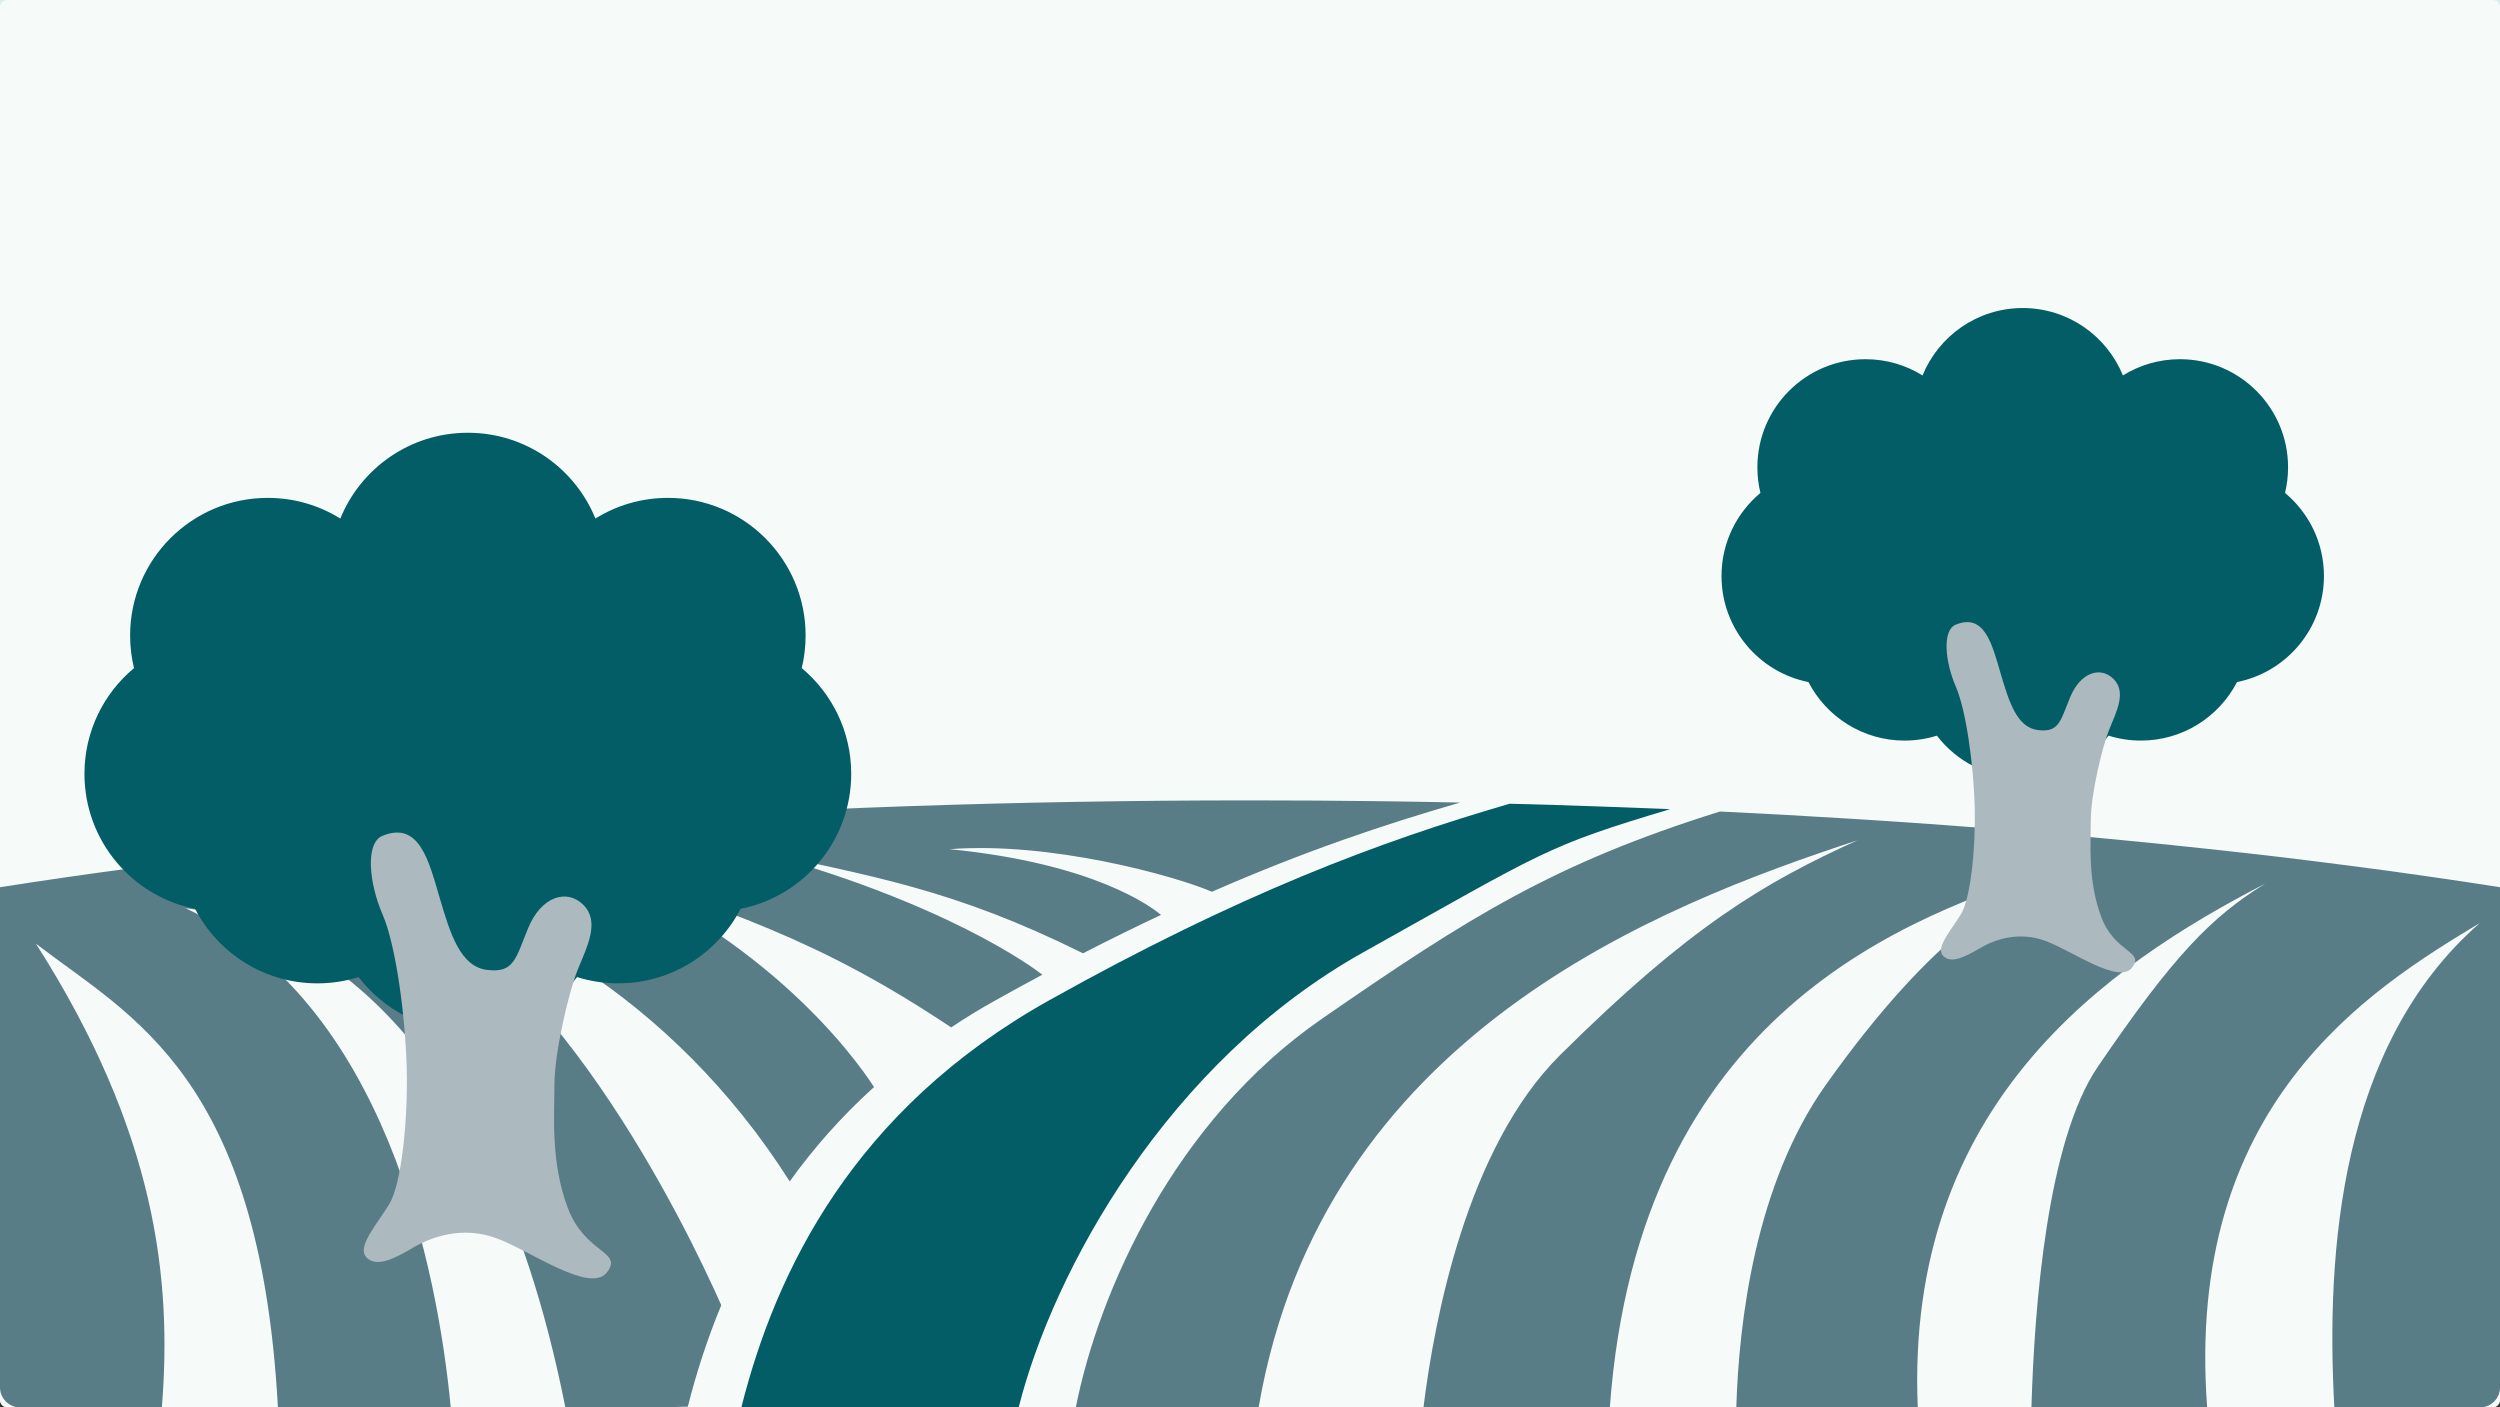 <?xml version="1.0" encoding="utf-8"?>
<!-- Generator: Adobe Illustrator 26.5.0, SVG Export Plug-In . SVG Version: 6.00 Build 0)  -->
<svg version="1.1" id="Layer_1" xmlns="http://www.w3.org/2000/svg" xmlns:xlink="http://www.w3.org/1999/xlink" x="0px" y="0px"
	 viewBox="0 0 945 532" style="enable-background:new 0 0 945 532;" xml:space="preserve">
<rect x="0" y="0" width="945" height="532" fill="#333333" stroke="none"/>
<style type="text/css">
	.st0{fill:#DAEFED;}
	.st1{opacity:0.75;fill:#FFFFFF;}
	.st2{fill:#597D87;}
	.st3{fill:#025D66;}
	.st4{fill:#ACB9BF;}
</style>
<g>
	<path class="st0" d="M942.17,532H2.83C1.27,532,0,530.73,0,529.17V0h945v529.17C945,530.73,943.73,532,942.17,532z"/>
	<path class="st1" d="M942.18,532.01H2.83c-1.57,0-2.83-1.27-2.83-2.83V2.83C0,1.27,1.27,0,2.83,0h939.34
		c1.57,0,2.83,1.27,2.83,2.83v526.34C945.01,530.74,943.75,532.01,942.18,532.01z"/>
	<path class="st2" d="M358.98,320.99c54.81,5.41,76.4,21.9,79.88,24.85c-9.48,4.44-19.28,9.27-29.48,14.51
		c-49.62-24.61-79.96-29.05-126.34-39.36c74.15,19.76,107.73,44.91,110.97,47.45c-5.73,3.05-11.57,6.27-17.57,9.61
		c-5.92,3.29-11.54,6.72-16.9,10.31c-50.5-33.61-81.27-42.71-150.94-67.37c78.73,28.44,114.74,78.99,121.78,89.92
		c-12.53,11.33-23.03,23.35-31.87,35.67c-44.64-70.45-111.58-106.36-157.64-112.2c66.92,22.31,118.36,128.77,131.77,158.98
		c-5.41,13.07-9.51,25.97-12.64,38.35c-4.63,0.19-9.75,0.29-15.45,0.29h-30.85C182.94,376.88,105.85,347.5,70.16,343.3
		c75.7,35.4,95.22,136.81,100.23,188.7h-65.34c-6.86-125.64-55.56-147.68-91.47-175.29C59.26,428.26,65.04,483.85,61.19,532H7.58
		C3.4,532,0,528.6,0,524.4V335.37c131.45-20.62,295.09-32.83,472.49-32.83c16.76,0,33.42,0.11,49.94,0.32
		c9.88,0.13,19.73,0.29,29.51,0.51c-29.03,8.35-59.21,18.56-93.83,33.71C443.92,331.01,397.11,318.05,358.98,320.99z"/>
	<path class="st3" d="M631.31,305.86c-47.26,14.14-47.29,15.72-115.95,54.09c-74.07,41.4-117.32,120.5-130.3,172.05H280.23
		c12.99-51.55,42.39-112.55,116.46-153.94c72.03-40.25,124.73-59.95,173.97-74.25c13.01,0.32,25.89,0.72,38.69,1.21
		C616.71,305.27,624.02,305.57,631.31,305.86z"/>
	<path class="st2" d="M945.01,335.37V524.4c0,4.2-3.4,7.6-7.58,7.6h-55.05c-3.24-58.7,2.06-136.94,55-183.1
		c-42.12,25.33-111.61,68.82-103.07,183.1h-66.43c1.12-38.48,6-100.76,25.09-128.77c28.65-42.04,42.79-56.55,63.28-69.22
		C796.58,364.88,720.07,417.26,724.92,532h-68.6c0.96-31.89,7.02-84.24,33.93-122.05c41.29-58.08,68.26-70.99,87.83-81.89
		C721.63,346.27,619.55,381.99,608.52,532h-70.45c4.12-33.28,16.41-98.25,51.68-133.22c48.74-48.39,77.04-65.15,112.39-81.16
		C626.27,342.58,499.99,391.39,475.76,532h-69.11c8.78-44.13,37.38-108.45,93.03-146.9c55.64-38.48,87.7-58.72,150.46-78.35
		c16.49,0.78,32.8,1.69,48.9,2.7c2.17,0.11,4.34,0.24,6.48,0.4c5.28,0.32,10.5,0.67,15.69,1.04c20.46,1.42,40.51,3,60.17,4.74
		c17.89,1.61,35.4,3.32,52.59,5.19h0.03c9.59,1.02,19.04,2.09,28.38,3.19c0,0,0,0,0.03,0c9.67,1.18,19.17,2.36,28.57,3.59
		c0,0,0,0,0.03,0c16.07,2.12,31.7,4.34,46.94,6.67C940.29,334.65,942.65,335,945.01,335.37z"/>
	<path class="st3" d="M321.76,292.52c0,25.24-17.98,46.29-41.83,51.03c-8.65,16.73-26.11,28.16-46.24,28.16
		c-5.42,0-10.64-0.83-15.55-2.37c-9.51,12.39-24.47,20.39-41.3,20.39s-31.79-7.99-41.3-20.39c-4.91,1.54-10.13,2.37-15.55,2.37
		c-20.13,0-37.59-11.43-46.24-28.16c-23.85-4.74-41.83-25.79-41.83-51.03c0-16.07,7.28-30.43,18.73-39.98
		c-0.96-3.95-1.47-8.07-1.47-12.31c0-28.74,23.3-52.03,52.03-52.03c10.07,0,19.46,2.86,27.43,7.81
		c7.74-19.02,26.41-32.43,48.21-32.43s40.47,13.41,48.21,32.43c7.96-4.95,17.36-7.81,27.43-7.81c28.74,0,52.03,23.3,52.03,52.03
		c0,4.24-0.51,8.36-1.47,12.31C314.48,262.08,321.76,276.45,321.76,292.52z"/>
	<path class="st4" d="M144.6,315.93c-6.65,2.72-5.08,18.01,0,29.71c5.08,11.7,8.63,38.41,9.14,58.22
		c0.51,19.81-2.03,43.82-6.6,51.32c-4.57,7.5-12.44,16.21-8.63,20.11s10.41,0.6,17.51-3.6c7.11-4.2,18.78-8.4,31.73-3.6
		c12.94,4.8,35.28,21.01,41.63,12.9c6.35-8.1-8.12-6.9-14.72-24.31c-6.6-17.41-5.08-35.11-5.08-46.82s5.33-34.81,8.88-43.52
		c3.55-8.7,8.38-18.01,2.03-24.31c-6.35-6.3-15.99-3-20.81,8.7c-4.82,11.7-5.33,17.11-15.48,15.91
		c-10.15-1.2-13.96-13.51-18.02-27.31C162.11,325.54,158.56,310.23,144.6,315.93z"/>
	<g>
		<path class="st3" d="M878.45,217.73c0,19.83-14.13,36.36-32.86,40.09c-6.8,13.14-20.51,22.12-36.33,22.12
			c-4.26,0-8.36-0.65-12.22-1.86c-7.47,9.74-19.22,16.02-32.45,16.02s-24.97-6.28-32.45-16.02c-3.86,1.21-7.96,1.86-12.22,1.86
			c-15.81,0-29.53-8.98-36.33-22.12c-18.74-3.72-32.86-20.26-32.86-40.09c0-12.62,5.72-23.91,14.71-31.4
			c-0.75-3.1-1.15-6.34-1.15-9.67c0-22.58,18.3-40.88,40.88-40.88c7.91,0,15.29,2.25,21.55,6.14c6.08-14.94,20.75-25.48,37.87-25.48
			c17.13,0,31.79,10.54,37.87,25.48c6.26-3.89,13.64-6.14,21.55-6.14c22.58,0,40.88,18.3,40.88,40.88c0,3.33-0.4,6.57-1.15,9.67
			C872.73,193.82,878.45,205.1,878.45,217.73z"/>
		<path class="st4" d="M739.27,236.12c-5.23,2.13-3.99,14.15,0,23.34c3.99,9.19,6.78,30.18,7.18,45.74
			c0.4,15.56-1.6,34.42-5.18,40.32s-9.77,12.73-6.78,15.8c2.99,3.06,8.18,0.47,13.76-2.83s14.76-6.6,24.92-2.83
			c10.17,3.77,27.72,16.5,32.7,10.14c4.98-6.37-6.38-5.42-11.56-19.1c-5.18-13.67-3.99-27.58-3.99-36.78s4.19-27.35,6.98-34.19
			c2.79-6.84,6.58-14.15,1.6-19.1s-12.56-2.36-16.35,6.84s-4.19,13.44-12.16,12.5c-7.98-0.94-10.97-10.61-14.16-21.45
			C753.03,243.67,750.24,231.64,739.27,236.12z"/>
	</g>
</g>
<path class="st0" d="M3676.23,888.8H2481.92c-1.57,0-2.83-1.27-2.83-2.83V213.25h1199.98v672.71
	C3679.06,887.53,3677.8,888.8,3676.23,888.8z"/>
<path class="st1" d="M3676.25,888.8H2481.92c-1.57,0-2.83-1.27-2.83-2.83V216.09c0-1.57,1.27-2.83,2.83-2.83h1194.33
	c1.57,0,2.83,1.27,2.83,2.83v669.88C3679.08,887.54,3677.81,888.8,3676.25,888.8z"/>
<path class="st2" d="M2934.92,620.86c69.6,6.87,97.01,27.81,101.43,31.55c-12.04,5.64-24.48,11.76-37.44,18.43
	c-63.01-31.25-101.53-36.89-160.42-49.98c94.15,25.09,136.79,57.02,140.91,60.25c-7.28,3.88-14.69,7.96-22.31,12.21
	c-7.51,4.18-14.66,8.53-21.46,13.09c-64.13-42.67-103.2-54.23-191.67-85.55c99.97,36.11,145.7,100.31,154.64,114.18
	c-15.91,14.38-29.24,29.65-40.46,45.29c-56.68-89.46-141.69-135.06-200.17-142.47c84.97,28.32,150.29,163.52,167.33,201.87
	c-6.87,16.59-12.07,32.98-16.05,48.69c-5.88,0.24-12.38,0.37-19.62,0.37h-39.17c-39.07-196.98-136.96-234.28-182.29-239.62
	c96.13,44.95,120.91,173.72,127.27,239.62h-82.97c-8.7-159.54-70.56-187.52-116.15-222.58c58.01,90.86,65.35,161.44,60.46,222.58
	h-68.07c-5.3,0-9.62-4.32-9.62-9.66V639.11c166.92-26.18,374.71-41.69,599.98-41.69c21.29,0,42.44,0.14,63.42,0.41
	c12.55,0.17,25.06,0.37,37.47,0.65c-36.86,10.61-75.18,23.56-119.15,42.81C3042.78,633.57,2983.34,617.11,2934.92,620.86z"/>
<path class="st3" d="M3280.73,601.64c-60.01,17.95-60.05,19.96-147.23,68.68c-94.05,52.57-148.97,153.02-165.46,218.47h-133.11
	c16.49-65.46,53.83-142.91,147.88-195.48c91.47-51.11,158.38-76.13,220.92-94.29c16.53,0.41,32.88,0.92,49.13,1.53
	C3262.2,600.9,3271.48,601.27,3280.73,601.64z"/>
<path class="st2" d="M3679.07,639.11v240.02c0,5.34-4.32,9.66-9.62,9.66h-69.91c-4.11-74.53,2.62-173.89,69.84-232.51
	c-53.49,32.17-141.72,87.39-130.88,232.51h-84.36c1.43-48.86,7.62-127.95,31.86-163.52c36.38-53.38,54.34-71.81,80.35-87.9
	c-75.76,39.21-172.9,105.71-166.75,251.42h-87.11c1.22-40.5,8.91-106.97,43.08-154.98c52.43-73.75,86.67-90.14,111.53-103.98
	c-71.68,23.12-201.3,68.48-215.3,258.96h-89.46c5.24-42.27,20.84-124.76,65.63-169.16c61.88-61.44,97.83-82.73,142.71-103.06
	c-96.33,31.69-256.69,93.68-287.46,272.23h-87.76c11.15-56.04,47.47-137.71,118.13-186.54c70.66-48.86,111.36-74.57,191.06-99.49
	c20.95,0.99,41.65,2.14,62.09,3.43c2.75,0.14,5.51,0.31,8.23,0.51c6.7,0.41,13.33,0.85,19.93,1.33c25.98,1.8,51.45,3.81,76.4,6.02
	c22.71,2.04,44.95,4.22,66.78,6.6h0.03c12.17,1.29,24.18,2.65,36.04,4.05c0,0,0,0,0.03,0c12.27,1.5,24.35,2.99,36.28,4.56
	c0,0,0,0,0.03,0c20.4,2.69,40.26,5.51,59.61,8.47C3673.09,638.2,3676.08,638.64,3679.07,639.11z"/>
<g>
	<path class="st3" d="M2837.55,549.28c0,26.76-19.06,49.06-44.34,54.09c-9.17,17.73-27.68,29.85-49.01,29.85
		c-5.74,0-11.28-0.88-16.49-2.51c-10.08,13.14-25.94,21.61-43.78,21.61c-17.84,0-33.7-8.47-43.78-21.61
		c-5.21,1.63-10.74,2.51-16.49,2.51c-21.34,0-39.84-12.12-49.01-29.85c-25.28-5.03-44.34-27.33-44.34-54.09
		c0-17.03,7.72-32.26,19.85-42.37c-1.02-4.18-1.56-8.55-1.56-13.05c0-30.46,24.69-55.15,55.15-55.15c10.67,0,20.63,3.03,29.07,8.28
		c8.21-20.16,27.99-34.38,51.1-34.38c23.11,0,42.89,14.22,51.1,34.38c8.44-5.25,18.4-8.28,29.07-8.28
		c30.46,0,55.15,24.69,55.15,55.15c0,4.5-0.54,8.86-1.56,13.05C2829.82,517.02,2837.55,532.25,2837.55,549.28z"/>
	<path class="st4" d="M2649.76,574.1c-7.05,2.88-5.38,19.09,0,31.49c5.38,12.41,9.15,40.72,9.69,61.71
		c0.54,20.99-2.15,46.44-6.99,54.39c-4.84,7.95-13.18,17.18-9.15,21.31c4.04,4.14,11.03,0.64,18.56-3.82
		c7.53-4.45,19.91-8.91,33.63-3.82c13.72,5.09,37.39,22.27,44.12,13.68c6.73-8.59-8.61-7.32-15.6-25.77s-5.38-37.22-5.38-49.62
		c0-12.41,5.65-36.9,9.42-46.12c3.77-9.22,8.88-19.09,2.15-25.77c-6.73-6.68-16.95-3.18-22.06,9.22
		c-5.11,12.41-5.65,18.13-16.41,16.86c-10.76-1.27-14.8-14.31-19.1-28.95C2668.33,584.27,2664.56,568.05,2649.76,574.1z"/>
</g>
<g>
	<path class="st3" d="M3424.33,511.97c0,18.12-12.91,33.22-30.03,36.63c-6.21,12.01-18.74,20.21-33.19,20.21
		c-3.89,0-7.64-0.6-11.16-1.7c-6.83,8.9-17.56,14.63-29.64,14.63c-12.08,0-22.82-5.74-29.64-14.63c-3.53,1.1-7.27,1.7-11.16,1.7
		c-14.45,0-26.98-8.21-33.19-20.21c-17.12-3.4-30.03-18.51-30.03-36.63c0-11.53,5.23-21.84,13.44-28.69
		c-0.69-2.83-1.05-5.79-1.05-8.84c0-20.63,16.72-37.35,37.35-37.35c7.23,0,13.97,2.05,19.69,5.61c5.56-13.65,18.95-23.28,34.6-23.28
		c15.65,0,29.05,9.63,34.6,23.28c5.72-3.55,12.46-5.61,19.69-5.61c20.63,0,37.35,16.72,37.35,37.35c0,3.04-0.37,6-1.05,8.84
		C3419.1,490.12,3424.33,500.44,3424.33,511.97z"/>
	<path class="st4" d="M3297.17,528.78c-4.77,1.95-3.64,12.92,0,21.33c3.64,8.4,6.19,27.57,6.56,41.79s-1.46,31.45-4.74,36.84
		c-3.28,5.39-8.93,11.63-6.19,14.43c2.73,2.8,7.47,0.43,12.57-2.58c5.1-3.02,13.48-6.03,22.77-2.58
		c9.29,3.45,25.32,15.08,29.88,9.26c4.55-5.82-5.83-4.95-10.57-17.45c-4.74-12.49-3.64-25.2-3.64-33.6c0-8.4,3.83-24.99,6.38-31.23
		c2.55-6.25,6.01-12.92,1.46-17.45c-4.55-4.52-11.48-2.15-14.94,6.25c-3.46,8.4-3.83,12.28-11.11,11.42
		c-7.29-0.86-10.02-9.69-12.93-19.6C3309.74,535.67,3307.19,524.68,3297.17,528.78z"/>
</g>
</svg>
